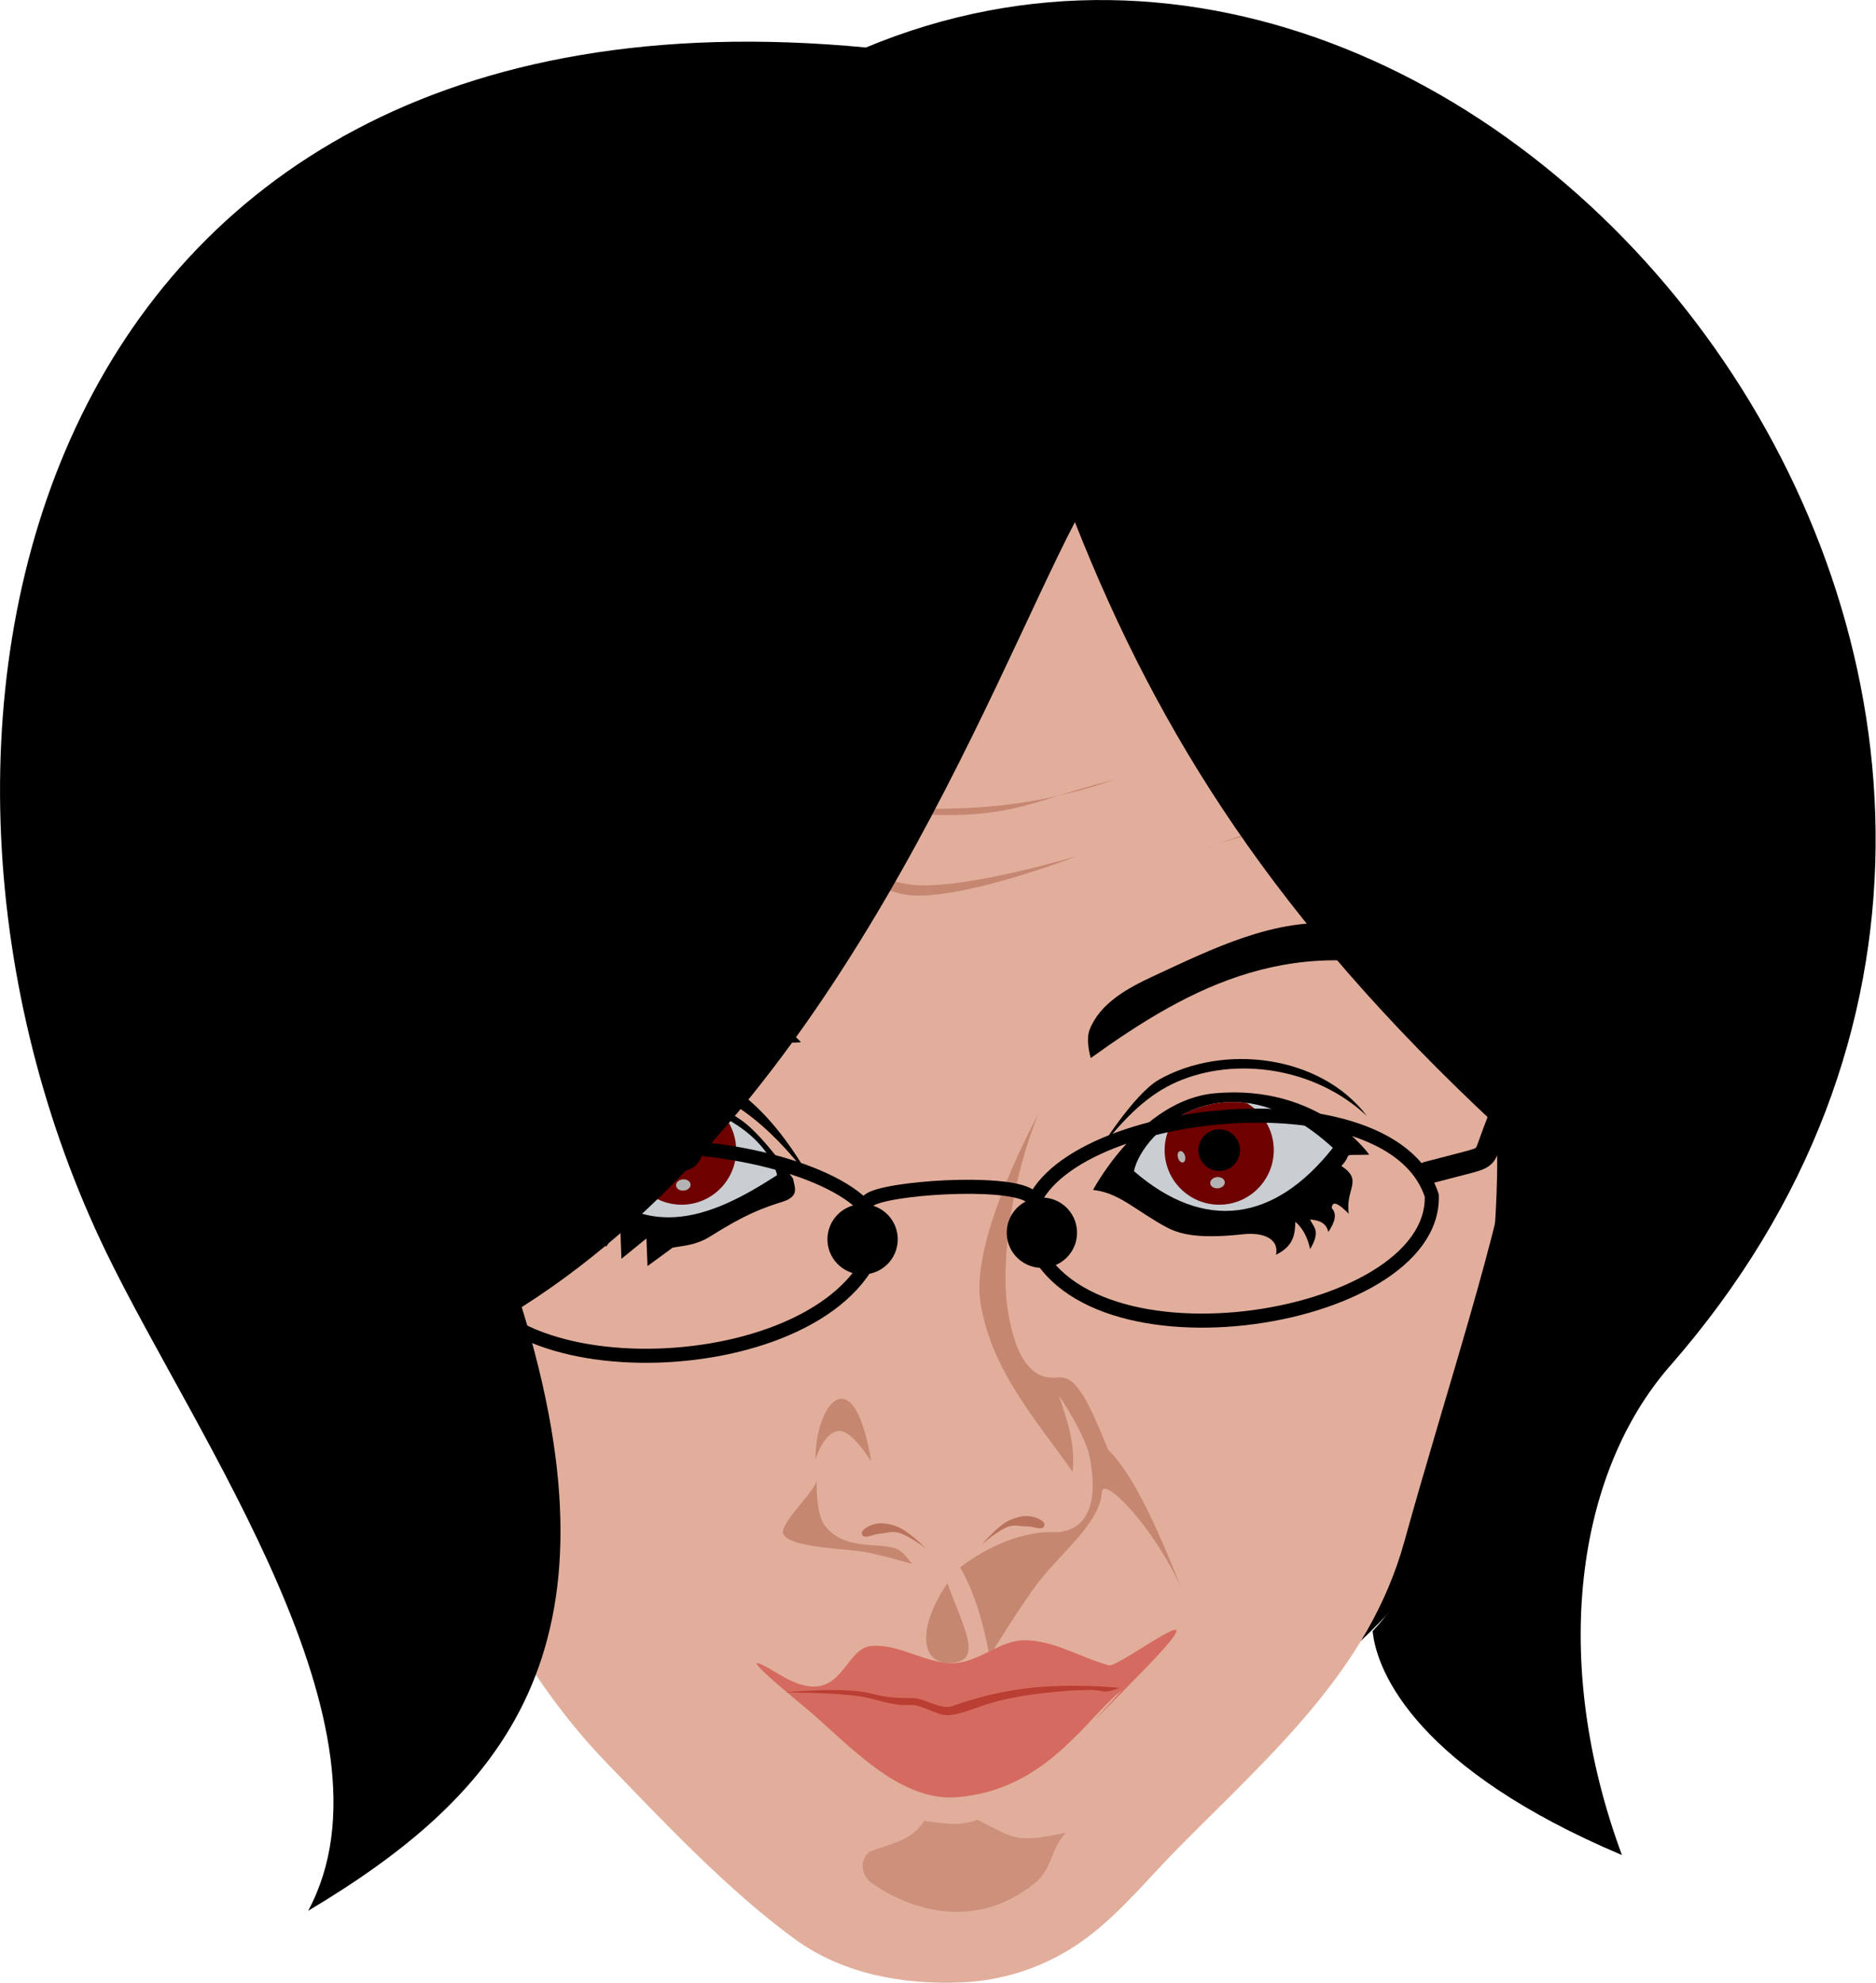 <?xml version="1.0"?><svg width="756.961" height="800" xmlns="http://www.w3.org/2000/svg">
 <defs>
  <marker id="DotS" refX="0" refY="0" orient="auto">
   <path fill-rule="evenodd" stroke="#000000" stroke-width="1pt" marker-start="none" marker-end="none" d="m0.98,0c0,0.552 -0.448,1 -1,1c-0.552,0 -1,-0.448 -1,-1c0,-0.552 0.448,-1 1,-1c0.552,0 1,0.448 1,1z" id="path4127"/>
  </marker>
 </defs>
 <g>
  <title>Layer 1</title>
  <g externalResourcesRequired="false" id="layer1">
   <g externalResourcesRequired="false" transform="matrix(0.908 0 0 0.908 72.725 75.35)" id="g5527">
    <path fill="#000000" id="path5246" d="m620.798,412.261c0,167.925 -119.397,304.056 -266.68,304.056c-147.283,0 -266.68,-136.13 -266.68,-304.056c0,-167.925 119.397,-304.056 266.68,-304.056c147.283,0 266.68,136.13 266.68,304.056z"/>
    <path fill="#e2ae9c" id="path3279" d="m87.563,440.417c2.796,19.434 8.453,45.866 12.857,65c6.222,27.031 7.678,52.769 17.857,78.571c16.544,41.935 39.423,83.264 70.714,115.714c26.597,27.582 54.867,57.527 84.286,78.929c21.211,15.43 48.082,20.279 74.286,19.107c17.316,-0.775 33.882,-5.976 48.571,-15.179c18.271,-11.447 31.987,-28.951 47.143,-44.286c41.781,-42.271 84.924,-79.322 100.714,-136.429c17.867,-64.615 43.868,-142.932 47.857,-179.286c5.03,-45.845 -0.53,-110.678 -0.53,-110.678l-36.181,-130.865l-149.502,-70.711l-170.716,22.223l-140.916,70.206l-15.021,162.709c0,0 5.255,51.858 8.58,74.973z"/>
    <path fill="#000000" id="path3213" d="m404.625,387.088c44.302,-31.862 91.214,-57.429 158.089,-34.85c0,0 -29.726,-22.904 -47.477,-24.749c-28.523,-2.964 -56.82,11.164 -82.833,23.234c-11.437,5.307 -23.689,11.998 -28.284,23.739c-1.89,4.83 0.505,12.627 0.505,12.627z"/>
    <path fill="#000000" id="path3215" d="m131.379,361.835c21.126,-23.763 96.119,-14.766 123.029,10.448c7.036,6.592 15.373,8.768 21.422,7.735c0,0 -17.483,-17.87 -27.101,-23.356c-24.832,-14.164 -60.441,-24.72 -79.47,-22.101c-15.414,2.122 -37.881,27.274 -37.881,27.274z"/>
    <path fill="#000000" id="path3217" d="m161.178,414.363c42.121,-27.239 80.665,-24.477 118.693,26.264c0,0 -21.553,-41.652 -49.497,-46.467c-51.453,-8.865 -69.196,20.203 -69.196,20.203z"/>
    <path fill="#000000" id="path3219" d="m268.254,450.728c-9.896,3.142 -16.848,5.629 -32.825,15.652c-6.328,3.97 -12.048,4.075 -16.622,4.953l-11.162,8.184l-0.472,-12.287l-11.118,9.057l-0.532,-14.448l-6.286,9.107c-9.53,-21.798 -17.888,-19.109 -21.998,-22.744c-13.134,-6.847 -12.749,-9.188 -18.688,-13.637c0,0 11.58,-10.834 18.183,-15.152c7.246,-4.739 14.978,-9.006 23.234,-11.617c9.739,-3.08 20.157,-5.711 30.305,-4.546c10.436,1.198 20.7,5.576 29.294,11.617c9.368,6.585 22.728,25.759 22.728,25.759c0.704,3.709 2.963,7.677 -4.041,10.102z"/>
    <path fill="#c9ced3" id="path3221" d="m172.795,431.535c31.011,41.044 63.246,26.411 92.429,7.576c0,0 -3.951,-22.8 -42.931,-32.83c-20.009,-5.149 -41.157,15.916 -49.498,25.254z"/>
    <path fill="#6f0000" d="m214.761,405.496c-0.428,0.017 -0.854,0.057 -1.281,0.094c-8.77,3.65 -14.938,12.315 -14.938,22.406c0,13.389 10.861,24.25 24.25,24.25c13.389,0 24.25,-10.861 24.25,-24.25c0,-5.202 -1.649,-10.02 -4.438,-13.969c-5.404,-2.927 -12.069,-5.629 -20.312,-7.75c-2.501,-0.644 -5.022,-0.883 -7.531,-0.781l0,0z" id="path3223"/>
    <path fill="#000000" id="path3225" d="m232.044,428c0,5.106 -4.14,9.246 -9.246,9.246c-5.106,0 -9.246,-4.14 -9.246,-9.246c0,-5.106 4.14,-9.246 9.246,-9.246c5.106,0 9.246,4.14 9.246,9.246z"/>
    <path fill="#b3b3b3" d="m226.782,443.201c0.122,1.377 -1.223,2.621 -3.005,2.779c-1.782,0.158 -3.326,-0.829 -3.448,-2.206c-0.122,-1.377 1.223,-2.621 3.005,-2.779c1.782,-0.158 3.326,0.829 3.448,2.206z" id="path3227"/>
    <path fill="#b3b3b3" id="path3229" d="m208.228,437.415c-0.811,0.536 -1.772,-0.114 -2.145,-1.452c-0.374,-1.338 -0.019,-2.857 0.792,-3.393c0.811,-0.536 1.772,0.114 2.145,1.452c0.374,1.338 0.019,2.857 -0.792,3.393z"/>
    <path fill="#000000" id="path3231" d="m407.655,429.01c12.469,-16.289 22.918,-25.974 35.387,-31.393c25.748,-11.191 61.093,-6.589 84.316,15.231c-20.726,-27.323 -63.985,-32.268 -92.429,-16.162c-11.378,6.443 -27.274,32.325 -27.274,32.325z"/>
    <path fill="#000000" id="path3233" d="m405.635,445.677c0,0 21.131,-39.933 54.043,-42.931c46.802,-4.264 68.69,27.274 68.69,27.274c-13.726,0.384 -6.598,-1.091 -12.382,5.015c9.912,6.471 1.629,10.174 3.29,21.249c-4.276,-4.343 -7.326,-6.234 -7.576,-2.525c2.627,2.753 1.212,6.516 -1.515,10.607c-1.016,-4.369 -4.412,-5.167 -8.081,-5.556c1.292,3.343 4.972,4.777 0,13.132c-1.051,-4.609 -2.834,-8.853 -6.566,-12.122c-0.222,5.322 -0.474,10.64 -8.586,14.647c1.417,-6.968 -5.411,-10.087 -14.647,-9.091c-17.606,1.897 -26.909,0.652 -33.84,-3.03c-13.64,-7.246 -21.025,-15.404 -32.83,-16.668z"/>
    <path fill="#c9ced3" id="path3235" d="m512.206,426.989c-46.938,-43.112 -84.861,-7.128 -88.388,10.354c31.351,27.109 62.423,22.509 88.388,-10.354z"/>
    <path fill="#6f0000" d="m468.042,406.589c-10.391,-0.073 -19.453,3.33 -26.625,8.125c-2.501,3.814 -3.969,8.38 -3.969,13.281c0,13.389 10.861,24.25 24.25,24.25c13.389,0 24.25,-10.861 24.25,-24.25c0,-8.968 -4.886,-16.775 -12.125,-20.969c-1.975,-0.254 -3.892,-0.424 -5.781,-0.438z" id="path3237"/>
    <path fill="#000000" d="m470.945,428c0,5.106 -4.14,9.246 -9.246,9.246c-5.106,0 -9.246,-4.14 -9.246,-9.246c0,-5.106 4.14,-9.246 9.246,-9.246c5.106,0 9.246,4.14 9.246,9.246z" id="path3239"/>
    <path fill="#b3b3b3" id="path3241" d="m464.168,442.191c0.122,1.377 -1.223,2.621 -3.005,2.779c-1.782,0.158 -3.326,-0.829 -3.448,-2.206c-0.122,-1.377 1.223,-2.621 3.005,-2.779c1.782,-0.158 3.326,0.829 3.448,2.206z"/>
    <path fill="#b3b3b3" d="m446.142,433.16c-0.669,0.705 -1.752,0.288 -2.418,-0.931c-0.666,-1.219 -0.663,-2.779 0.007,-3.484c0.669,-0.705 1.752,-0.288 2.418,0.931c0.666,1.219 0.663,2.779 -0.007,3.484z" id="path3243"/>
    <path fill="#c68771" id="path3245" d="m381.412,411.837c0,0 -30.658,55.361 -25.759,84.348c5.01,29.641 23.684,50.363 40.911,74.751c1.252,-12.289 -2.261,-22.44 -6.061,-33.84c0,0 11.761,17.284 13.637,27.274c1.685,8.973 2.689,19.779 -2.525,27.274c-2.666,3.833 -7.961,6.224 -12.627,6.061c-17.94,-0.626 -34.126,9.373 -42.427,15.657c7.043,12.222 10.305,25.629 13.132,39.396c0,0 13.836,-22.573 21.718,-32.83c9.984,-12.991 27.353,-26.442 28.116,-39.826c0.331,-8.257 23.412,15.723 35.249,42.401c-21.696,-55.657 -31.707,-59.568 -32.556,-61.668c-9.357,-23.142 -14.473,-32.768 -22.223,-31.82c-14.012,1.715 -19.664,-13.718 -22.223,-29.799c-3.603,-22.643 2.453,-60.682 13.637,-87.378z"/>
    <path fill="#b9735d" id="path3247" d="m356.178,603.261c0,0 7.081,-8.321 11.869,-10.607c3.31,-1.58 7.312,-2.699 10.859,-1.768c2.085,0.547 5.729,1.994 5.051,4.041c-0.769,2.319 -4.881,0.21 -7.324,0.253c-2.777,0.048 -5.675,-0.805 -8.334,0c-4.648,1.407 -12.122,8.081 -12.122,8.081z"/>
    <path fill="#b9735d" d="m331.345,604.916c0,0 -7.718,-7.734 -12.672,-9.633c-3.424,-1.313 -7.503,-2.111 -10.965,-0.902c-2.036,0.711 -5.553,2.442 -4.715,4.428c0.95,2.25 4.883,-0.177 7.321,-0.328c2.772,-0.172 5.593,-1.252 8.307,-0.66c4.745,1.035 12.724,7.096 12.724,7.096z" id="path3249"/>
    <path fill="#c68771" id="path3251" d="m340.945,620.434c-12.631,18.187 -13.025,35.653 1.01,35.355c15.568,-0.33 5.984,-15.663 -1.01,-35.355z"/>
    <path fill="#c68771" id="path3253" d="m307.064,566.39c-7.744,-47.344 -25.043,-25.401 -24.749,-1.01c0,0 3.688,-12.459 10.607,-12.627c5.833,-0.141 14.142,13.637 14.142,13.637z"/>
    <path fill="#c68771" id="path3255" d="m282.82,574.977c0,0 -0.448,14.347 3.536,19.698c8.722,11.716 24.625,7.169 32.325,10.607c2.826,1.262 6.566,6.566 6.566,6.566c-5.636,-1.552 -10.411,-3.09 -19.587,-5.063c-8.443,-1.816 -34.012,-1.826 -37.581,-8.015c-2.448,-4.245 12.919,-17.849 14.741,-23.793z"/>
    <path fill="#cc907b" id="path3257" d="m393.513,731.298c-23.074,4.696 -22.299,2.56 -39.396,-5.808c-7.943,3.205 -15.25,1.517 -23.486,0.505c-5.612,8.991 -15.489,10.304 -24.244,13.637c-5.367,4.63 -3.053,11.192 0.758,13.89c17.317,12.256 46.159,21.393 72.478,0.253c8.032,-6.451 7.088,-15.325 13.89,-22.476z"/>
    <path fill="#c68771" id="path3259" d="m189.968,302.741c0,0 39.738,0.98 59.599,0.505c11.969,-0.286 23.996,-3.627 35.86,-2.02c14.087,1.908 26.205,13.007 40.406,13.637c25.089,1.113 73.236,-17.678 73.236,-17.678c0,0 -47.101,14.201 -71.216,13.132c-15.711,-0.696 -29.789,-11.282 -45.457,-12.627c-13.486,-1.158 -26.894,3.235 -40.406,4.041c-17.314,1.032 -52.023,1.01 -52.023,1.01z"/>
    <path fill="#c68771" id="path3261" d="m264.719,270.416c101.385,17.467 101.311,5.286 150.513,-7.071c-52.204,18.305 -97.455,13.844 -150.513,7.071z"/>
    <path fill="#c68771" id="path3263" d="m453.112,295.165c41.907,-17.962 70.078,-6.633 104.551,10.102c-44.252,-27.583 -59.603,-28.283 -104.551,-10.102z"/>
    <path fill="none" stroke="#000000" stroke-width="6.25" stroke-miterlimit="4" id="path3265" d="m309.622,468.948c-19.995,63.873 -178.481,68.361 -183.75,5.987c6.258,-78.25 194.098,-47.99 183.75,-5.987z"/>
    <path fill="none" stroke="#000000" stroke-width="6.25" stroke-miterlimit="4" id="path3267" d="m376.886,462.288c16.066,68.518 180.926,43.816 179.279,-14.029c-18.743,-59.076 -180.764,-37.734 -179.279,14.029z"/>
    <path fill="none" stroke="#000000" stroke-width="6.25" stroke-linecap="round" stroke-miterlimit="4" marker-start="url(#DotS)" marker-mid="none" marker-end="url(#DotS)" id="path3269" d="m303.14,467.778c0.64,-7.026 -2.754,-13.102 2.995,-17.555c7.026,-5.443 60.245,-9.104 71.216,-2.02c5.637,3.639 5.273,7.522 5.556,16.668"/>
    <path fill="none" stroke="#000000" stroke-width="10" stroke-linecap="round" stroke-linejoin="round" stroke-miterlimit="4" id="path3271" d="m77.336,396.18l23.543,48.797c3.995,8.28 3.337,8.548 11.633,10.704l17.857,4.643"/>
    <path fill="none" stroke="#000000" stroke-width="10" stroke-linecap="round" stroke-linejoin="round" stroke-miterlimit="4" id="path3273" d="m554.128,438.101l15.151,-3.939c12.138,-3.156 9.978,-2.297 14.307,-13.7l16.504,-43.475"/>
    <path fill="#d56b60" id="path3275" d="m266.234,660.941c28,17 27.698,-11.471 40.871,-12.647c12.661,-1.131 24.687,8.35 37.376,7.576c10.628,-0.648 19.658,-9.908 30.305,-10.102c13.157,-0.24 25.182,7.663 37.881,11.112c4.689,1.273 55.142,-38.464 14.142,3.536c-41,42 -5.407,5.012 -9.091,8.081c-16.262,13.547 -33.418,43.584 -72.226,46.972c-24.111,2.105 -45.088,-19.733 -63.135,-35.86c-5.122,-4.578 -44.122,-35.668 -16.122,-18.668z"/>
    <path fill="#bb3e32" id="path3277" d="m268.759,668.941c0,0 26.004,-2.726 38.386,0.505c8.46,2.208 11.991,1.826 18.688,2.02c5.348,0.155 12.125,5.311 17.173,3.536c7.64,-2.687 19.956,-6.609 36.547,-8.281c11.932,-1.202 27.782,-0.875 37.699,0.2c0,0 -5.007,2.182 -7.324,1.515c-5.508,-1.586 -22.89,0.439 -28.158,1.01c-4.496,0.487 -12.541,1.825 -18.16,3.248c-9.296,2.354 -15.959,6.044 -22.373,6.349c-5.159,0.245 -11.9,-4.982 -17.046,-4.546c-7.284,0.618 -15.523,-2.838 -21.844,-3.788c-12.172,-1.829 -33.588,-1.768 -33.588,-1.768z"/>
    <path fill="#000000" id="path3211" d="m304.697,-61.879c-375.25,-35.804 -448.421,306.894 -337.452,535.567c40.024,82.477 132.91,211.818 89.598,292.269c86.825,-51.867 141.953,-115.854 94.906,-268.214c139.602,-88.721 207.855,-275.964 245.828,-348.764c37.542,95.221 89.884,177.255 187.143,267.875c2.987,36.45 -5.791,173.214 -54.844,224.822c1.878,19.12 20.87,61.49 110.787,99.509c-31.913,-86.219 -20.49,-169.458 21.386,-217.323c253.096,-289.291 -70.051,-705.439 -357.351,-585.74l0,0z"/>
   </g>
  </g>
 </g>
</svg>